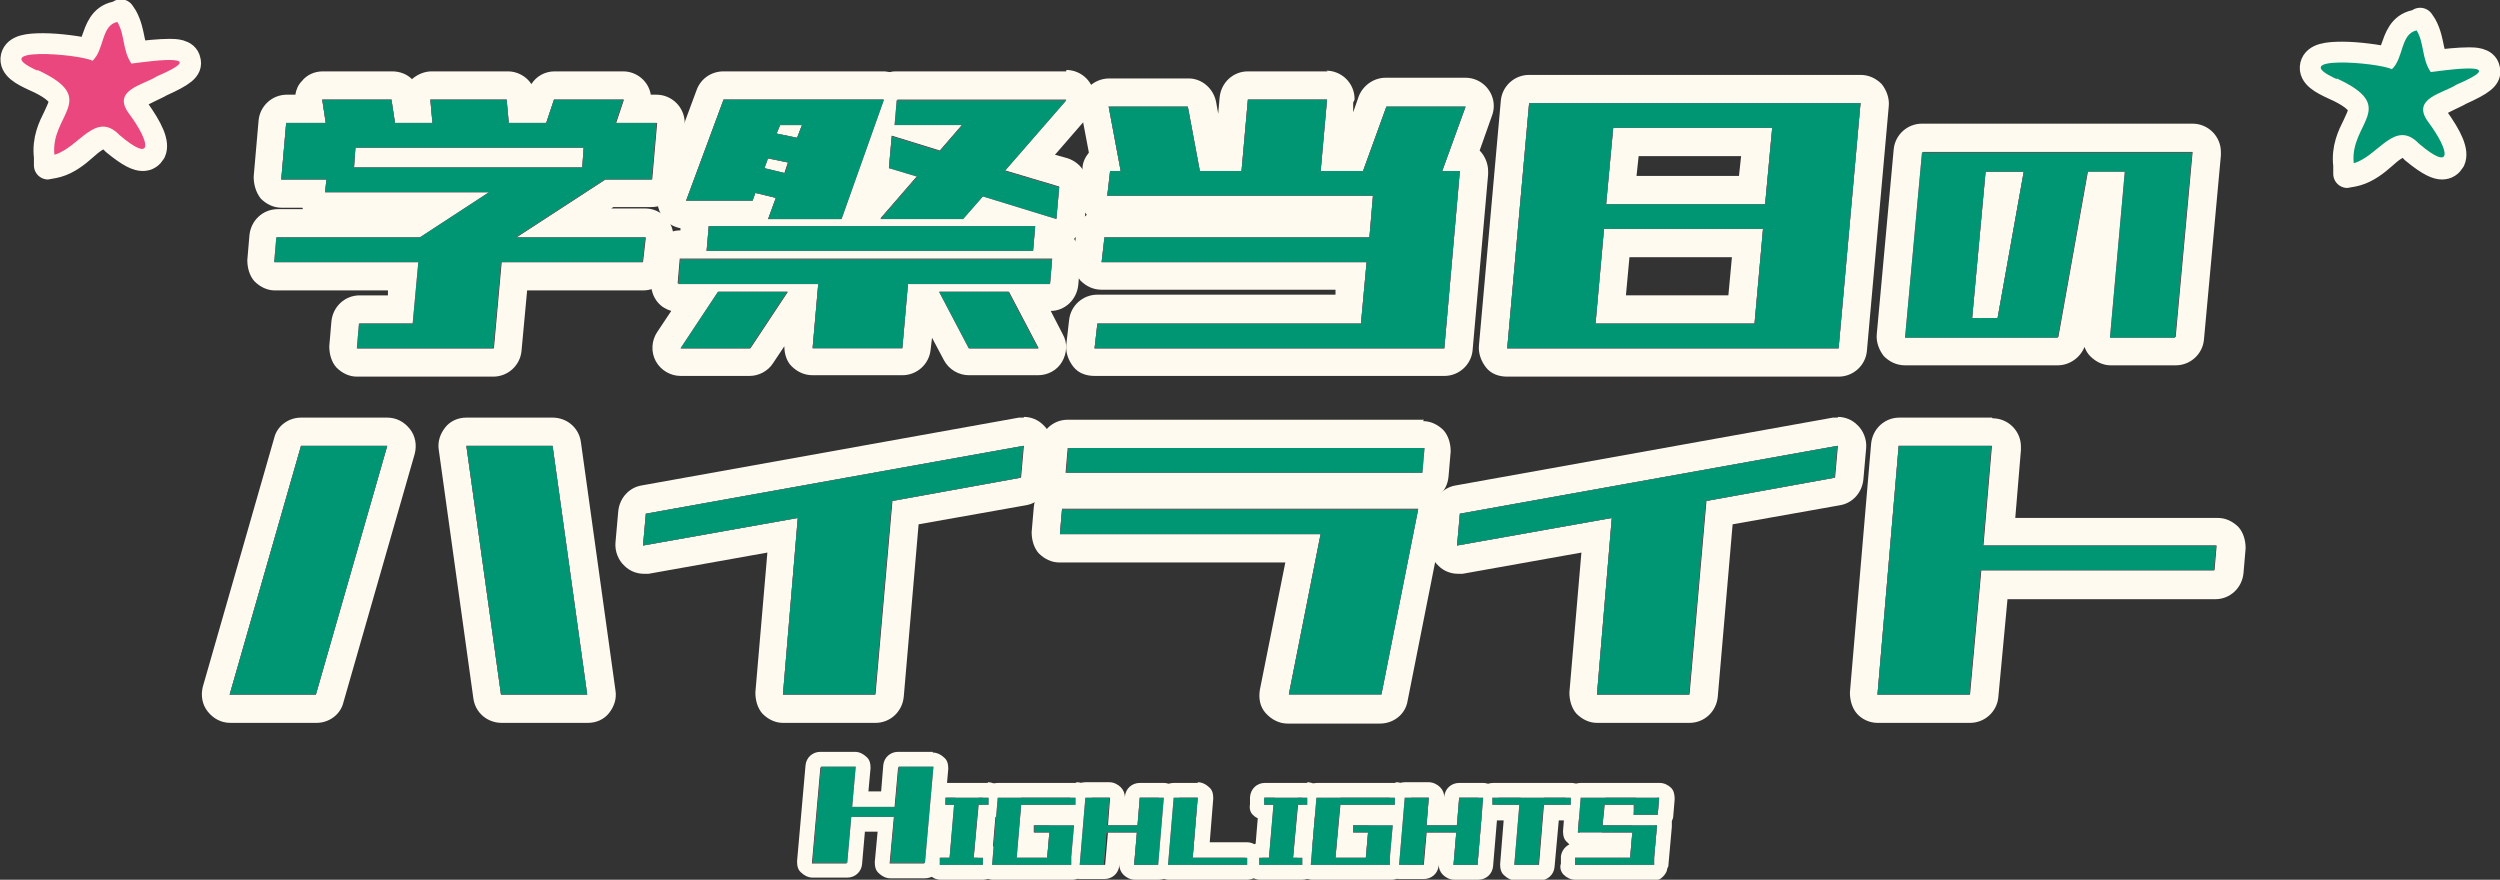 <?xml version="1.0" encoding="UTF-8"?>
<svg id="_レイヤー_2" xmlns="http://www.w3.org/2000/svg" version="1.1" viewBox="0 0 353.8 124.5">
  <rect x="0" y="0" width="353.8" height="124.5" fill="#333333" stroke="none"/>
  <!-- Generator: Adobe Illustrator 29.7.1, SVG Export Plug-In . SVG Version: 2.1.1 Build 8)  -->
  <defs>
    <style>
      .st0, .st1 {
        fill: #ea477e;
      }

      .st2, .st3 {
        fill: #009673;
      }

      .st4 {
        fill: #fffaf0;
      }

      .st1, .st3 {
        fill-rule: evenodd;
      }

      .st5 {
        fill: none;
        stroke: #fffaf0;
        stroke-linecap: round;
        stroke-linejoin: round;
        stroke-width: 4px;
      }
    </style>
  </defs>
  <g id="TX">
    <g>
      <g>
        <path class="st5" d="M330.7,11.2c-7.5-3.4,5.8-2.4,7.8-1.4,1.7-1.6,1.2-5,3.5-5.5,1.1,1.8.7,4,2,5.9,3.7-.5,11.1-1.4,3.6,1.8-1.8,1.2-6.4,1.9-4,5.2,3.2,4.3,3.5,7.2-1.3,3.1-3.4-3.5-5.7,1.8-9.2,2.8-.6-5.7,6.5-7.9-2.4-12Z"/>
        <path class="st5" d="M342,4.3c1.1,1.8.7,4,2,5.9,1.6-.2,3.9-.5,5.4-.5s2.4.5-1.8,2.4c-1.8,1.2-6.4,1.9-4,5.2,2.1,2.8,3,5,1.9,5s-1.6-.6-3.2-2c-.8-.9-1.6-1.2-2.3-1.2-2.3,0-4.2,3.2-6.9,4-.6-5.7,6.5-7.9-2.4-12-3.9-1.8-2.1-2.3.7-2.3s6.1.5,7,.9c1.7-1.6,1.2-5,3.5-5.5M342.5,3.2l-.7.2c-1.9.4-2.4,2.1-2.9,3.5-.2.7-.4,1.3-.7,1.8-1.6-.4-4.6-.8-6.7-.8s-3.7.2-4,1.4c-.3,1.3,1.3,2.1,2.8,2.8,2.3,1,3.6,2,3.9,2.9.3.7-.1,1.5-.7,2.8-.7,1.4-1.6,3.2-1.3,5.6v1.2c.1,0,1.3-.3,1.3-.3,1.4-.4,2.7-1.4,3.7-2.3,1-.9,2-1.7,2.9-1.7s1,.3,1.6.9h0s0,0,0,0c2.3,1.9,3.3,2.2,3.9,2.2s1-.3,1.3-.8c.5-1.1-.3-3-2.4-5.9-.3-.4-.6-.9-.5-1.3.2-.6,1.5-1.2,2.5-1.7.6-.3,1.1-.5,1.6-.8,3.1-1.4,4-2.1,3.7-3.1-.2-1.1-1.7-1.1-2.4-1.1-1.4,0-3.3.2-4.9.4-.3-.7-.4-1.4-.6-2.2-.2-1-.4-2.1-1-3.2l-.4-.6h0Z"/>
      </g>
      <path class="st3" d="M330.7,11.2c-7.5-3.4,5.8-2.4,7.8-1.4,1.7-1.6,1.2-5,3.5-5.5,1.1,1.8.7,4,2,5.9,3.7-.5,11.1-1.4,3.6,1.8-1.8,1.2-6.4,1.9-4,5.2,3.2,4.3,3.5,7.2-1.3,3.1-3.4-3.5-5.7,1.8-9.2,2.8-.6-5.7,6.5-7.9-2.4-12Z"/>
    </g>
    <g>
      <g>
        <path class="st5" d="M5.3,10c-7.5-3.4,5.8-2.4,7.8-1.4,1.7-1.6,1.2-5,3.5-5.5,1.1,1.8.7,4,2,5.9,3.7-.5,11.1-1.4,3.6,1.8-1.8,1.2-6.4,1.9-4,5.2,3.2,4.3,3.5,7.2-1.3,3.1-3.4-3.5-5.7,1.8-9.2,2.8-.6-5.7,6.5-7.9-2.4-12h0Z"/>
        <path class="st5" d="M16.6,3.1c1.1,1.8.7,4,2,5.9,1.6-.2,3.9-.5,5.4-.5s2.4.5-1.8,2.4c-1.8,1.2-6.4,1.9-4,5.2,2.1,2.8,3,5,1.9,5s-1.6-.6-3.2-2c-.8-.9-1.6-1.2-2.3-1.2-2.3,0-4.2,3.2-6.9,4-.6-5.7,6.5-7.9-2.4-12-3.9-1.8-2.1-2.3.7-2.3s6.1.5,7,.9c1.7-1.6,1.2-5,3.5-5.5M17.1,2l-.7.2c-1.9.4-2.4,2.1-2.9,3.5-.2.7-.4,1.3-.7,1.8-1.6-.4-4.6-.8-6.7-.8s-3.7.2-4,1.4c-.3,1.3,1.3,2.1,2.8,2.8,2.3,1,3.6,2,3.9,2.9.3.7-.1,1.5-.7,2.8-.7,1.4-1.6,3.2-1.3,5.6v1.2c.1,0,1.3-.3,1.3-.3,1.4-.4,2.7-1.4,3.7-2.3,1-.9,2-1.7,2.9-1.7s1,.3,1.6.9h0s0,0,0,0c2.3,1.9,3.3,2.2,3.9,2.2s1-.3,1.3-.8c.5-1.1-.3-3-2.4-5.9-.3-.4-.6-.9-.5-1.3.2-.6,1.5-1.2,2.5-1.7.6-.3,1.1-.5,1.6-.8,3.1-1.4,4-2.1,3.7-3.1-.2-1.1-1.7-1.1-2.4-1.1-1.4,0-3.3.2-4.9.4-.3-.7-.4-1.4-.6-2.2-.2-1-.4-2.1-1-3.2l-.4-.6h0Z"/>
      </g>
      <path class="st1" d="M5.3,10c-7.5-3.4,5.8-2.4,7.8-1.4,1.7-1.6,1.2-5,3.5-5.5,1.1,1.8.7,4,2,5.9,3.7-.5,11.1-1.4,3.6,1.8-1.8,1.2-6.4,1.9-4,5.2,3.2,4.3,3.5,7.2-1.3,3.1-3.4-3.5-5.7,1.8-9.2,2.8-.6-5.7,6.5-7.9-2.4-12h0Z"/>
    </g>
    <g>
      <g>
        <g>
          <path class="st4" d="M88.3,14.1h0M88.3,14.1l-1.1,3.3h5.8l-.7,8h-6.6l-12.6,8.2h18.3l-.4,3.5h-20l-1.1,12.2h-19.3l.3-3.5h7.6l.8-8.7h-20.4l.3-3.5h20.3l9.8-6.4h-23.3l.2-1.8h-6.4l.7-8h5.6l-.5-3.3h9.8l.5,3.3h5.3l-.3-3.3h10.8l.3,3.3h5.3l1.1-3.3h9.8M82.6,20.9h-32.3l-.2,2.8h32.3l.2-2.8M93,17.4h0M91.4,33.6h0M88.3,10.1h-9.8c-1.4,0-2.6.7-3.3,1.8-.7-1.1-2-1.8-3.3-1.8h-10.8c-1,0-2,.4-2.8,1.1-.7-.7-1.7-1.1-2.8-1.1h-9.8c-1.2,0-2.3.5-3,1.4-.5.5-.8,1.2-.9,1.9h-1.2c-2.1,0-3.8,1.6-4,3.6l-.7,8c0,1.1.3,2.2,1,3.1.8.8,1.8,1.3,3,1.3h2.9c0,0,0,.1.1.2h-3.6c-2.1,0-3.8,1.6-4,3.7l-.3,3.5c0,1.1.3,2.2,1,3,.8.8,1.8,1.3,2.9,1.3h16v.7h-4c-2.1,0-3.8,1.6-4,3.7l-.3,3.5c0,1.1.3,2.2,1,3,.8.8,1.8,1.3,2.9,1.3h19.3c2.1,0,3.8-1.6,4-3.6l.8-8.6h16.4c2.1,0,3.8-1.6,4-3.6l.3-3.4c0-.2,0-.4,0-.6,0-2.2-1.8-4-4-4h-4.8l.3-.2h5.4c2.1,0,3.8-1.6,4-3.6l.7-7.8c0-.2,0-.3,0-.5,0-2.2-1.8-4-4-4h-.8c-.3-1.9-2-3.3-3.9-3.3h0ZM88.3,18.1h0,0Z"/>
          <path class="st4" d="M150.9,14.1h0M150.9,14.1l-8.7,10,7.7,2.3-.4,4.5-10.4-3.2-2.8,3.2h-11.7l5.2-6-4-1.2.4-4.5,6.8,2.1,3.2-3.7h-9.5l.3-3.5h24M125,14.1l-6,16.9h-10.3l1.1-3-2.9-.7-.4,1.1h-9.4l5.3-14.3h22.7M113.5,17.7h-3.1l-.5,1.2,2.9.6.7-1.8M111,24.5l.5-1.5-2.9-.6-.5,1.4,2.9.7M146.5,32l-.3,3.5h-46.2l.3-3.5h46.2M148.9,36.6h0M148.9,36.6l-.3,3.5h-20.1l-.8,9.1h-12.7l.8-9.1h-19.9l.3-3.5h52.6M142.8,41.3l4.2,8h-9.8l-4.2-8h9.8M111.5,41.3l-5.3,8h-9.8l5.3-8h9.8M150.9,10.1h-24c-.3,0-.6,0-.9.1-.3,0-.6-.1-.9-.1h-22.7c-1.7,0-3.2,1-3.8,2.6l-5.3,14.3c-.5,1.2-.3,2.6.5,3.7.6.9,1.5,1.4,2.5,1.6v.3c-2.1,0-3.8,1.6-3.9,3.7l-.3,3.5c0,1.1.3,2.2,1,3,.5.6,1.2,1,1.9,1.2l-2,3c-.8,1.2-.9,2.8-.2,4.1.7,1.3,2.1,2.1,3.5,2.1h9.8c1.3,0,2.6-.7,3.3-1.8l1.6-2.4c0,1,.3,2.1,1,2.8.8.8,1.8,1.3,3,1.3h12.7c2.1,0,3.8-1.6,4-3.6l.2-1.7,1.7,3.2c.7,1.3,2.1,2.1,3.5,2.1h9.8c1.4,0,2.7-.7,3.4-1.9.7-1.2.8-2.7.1-3.9l-1.7-3.3c2,0,3.7-1.6,3.9-3.7l.3-3.4c0-.2,0-.3,0-.5,0-1-.4-1.9-.9-2.6.8-.7,1.4-1.7,1.5-2.7l.4-4.5c.2-1.9-1-3.6-2.8-4.2l-1.8-.5,4.6-5.3c.6-.7,1-1.7,1-2.7,0-2.2-1.8-4-4-4h0ZM150.9,18.1h0,0ZM148.9,40.6h0,0Z"/>
          <path class="st4" d="M187.8,14.1h0M187.8,14.1l-.9,10.1h6l3.3-9.1h11.2l-3.3,9.1h2.5l-2.2,25.1h-49.5l.4-3.5h37.3l.8-8.7h-37.5l.4-3.5h37.5l.5-5.9h-37.6l.4-3.5h1.5l-1.7-9.1h11.2l1.7,9.1h5.9l.9-10.1h11.2M207.5,15.1h0M206.8,24.2h0M187.9,10.1h-11.3c-2.1,0-3.8,1.6-4,3.7l-.2,2.3-.3-1.7c-.4-1.9-2-3.3-3.9-3.3h-11.2c-1.2,0-2.3.5-3.1,1.4s-1.1,2.1-.9,3.3l1.1,5.8c-.5.6-.9,1.4-.9,2.2l-.4,3.5c-.1,1.1.3,2.2,1,3.1,0,0,0,0,0,0-.8.7-1.4,1.6-1.5,2.7l-.4,3.5c-.1,1.1.3,2.2,1,3.1.8.8,1.8,1.3,3,1.3h33.1v.7h-33.7c-2.1,0-3.8,1.6-4,3.6l-.4,3.5c-.1,1.1.3,2.2,1,3.1s1.8,1.3,3,1.3h49.5c2.1,0,3.8-1.6,4-3.6l2.2-24.9c0-.2,0-.3,0-.5,0-1.1-.5-2.2-1.2-2.9l1.7-4.8c.2-.5.3-1,.3-1.5,0-2.2-1.8-4-4-4h-11.3c-1.7,0-3.2,1.1-3.8,2.6l-.8,2.3v-1.4c.1-.2.2-.3.2-.5,0-2.2-1.8-4-4-4h0ZM187.8,18.1h0,0Z"/>
          <path class="st4" d="M263.3,14.6l-3.1,34.7h-46.9l3.1-34.7h46.9M250.8,18.1h-22.5l-1,10.8h22.5l1-10.8M249.5,32.4h-22.5l-1.2,13.4h22.5l1.2-13.4M263.3,10.6h-46.9c-2.1,0-3.8,1.6-4,3.6l-3.1,34.7c-.1,1.1.3,2.2,1,3.1s1.8,1.3,3,1.3h46.9c2.1,0,3.8-1.6,4-3.6l3.1-34.7c.1-1.1-.3-2.2-1-3.1-.8-.8-1.8-1.3-3-1.3h0ZM263.3,18.6h0,0ZM231.9,22.1h14.5l-.3,2.8h-14.5l.3-2.8h0ZM230.6,36.4h14.5l-.5,5.4h-14.5l.5-5.4h0Z"/>
          <path class="st4" d="M310.3,21.5h0M310.3,21.5l-2.4,26.2h-9.2l2.1-23.5h-5.3l-4.2,23.5h-21.6l2.4-26.2h38.2M286.3,24.3h-5.3l-1.9,20.7h3.6l3.7-20.7M310.3,17.5h-38.3c-2.1,0-3.8,1.6-4,3.6l-2.4,26.2c-.1,1.1.3,2.2,1,3.1.8.8,1.8,1.3,3,1.3h21.6c1.7,0,3.2-1.1,3.8-2.6.2.5.4.9.8,1.3.8.8,1.8,1.3,2.9,1.3h9.2c2.1,0,3.8-1.6,4-3.6l2.4-26.1c0-.2,0-.3,0-.5,0-2.2-1.8-4-4-4h0ZM310.3,25.5h0,0Z"/>
          <path class="st4" d="M78.2,63.1l4.9,35.2h-12.2l-4.9-35.2h12.2M54.8,63.1l-10.1,35.2h-12.2l10.1-35.2h12.2M78.2,59.1h-12.2c-1.2,0-2.3.5-3,1.4s-1.1,2-.9,3.2l4.9,35.2c.3,2,2,3.4,4,3.4h12.2c1.2,0,2.3-.5,3-1.4s1.1-2,.9-3.2l-4.9-35.2c-.3-2-2-3.4-4-3.4h0ZM54.8,59.1h-12.2c-1.8,0-3.4,1.2-3.8,2.9l-10.1,35.2c-.3,1.2-.1,2.5.7,3.5.8,1,1.9,1.6,3.2,1.6h12.2c1.8,0,3.4-1.2,3.8-2.9l10.1-35.2c.3-1.2.1-2.5-.7-3.5-.8-1-1.9-1.6-3.2-1.6h0ZM54.8,67.1h0,0Z"/>
          <path class="st4" d="M144.9,63.1l-.4,4.5-18.2,3.3-2.4,27.4h-13.1l2.1-25-21.9,3.9.4-4.5,53.4-9.6M144.9,59.1c-.2,0-.5,0-.7,0l-53.4,9.6c-1.8.3-3.1,1.8-3.3,3.6l-.4,4.5c-.1,1.2.4,2.5,1.3,3.3.7.7,1.7,1.1,2.7,1.1s.5,0,.7,0l16.8-3-1.7,19.8c0,1.1.3,2.2,1,3,.8.8,1.8,1.3,2.9,1.3h13.1c2.1,0,3.8-1.6,4-3.7l2.1-24.4,15.2-2.7c1.8-.3,3.1-1.8,3.3-3.6l.4-4.5c.1-1.2-.4-2.5-1.3-3.3-.7-.7-1.7-1.1-2.7-1.1h0ZM144.9,67.1h0,0Z"/>
          <path class="st4" d="M201.5,63.4l-.3,3.5h-50.4l.3-3.5h50.4M200.7,72l-5.2,26.2h-13.1l4.5-22.7h-36.9l.3-3.5h50.4M201.5,59.4h-50.4c-2.1,0-3.8,1.6-4,3.7l-.3,3.5c0,.9.2,1.8.7,2.6-.7.7-1.1,1.5-1.2,2.6l-.3,3.5c0,1.1.3,2.2,1,3,.8.8,1.8,1.3,2.9,1.3h32l-3.6,18c-.2,1.2,0,2.4.8,3.3.8.9,1.9,1.5,3.1,1.5h13.1c1.9,0,3.6-1.3,3.9-3.2l5.2-26.2c.2-1.1,0-2.2-.6-3,.7-.7,1.1-1.5,1.2-2.6l.3-3.5c0-1.1-.3-2.2-1-3-.8-.8-1.8-1.3-2.9-1.3h0ZM201.5,67.4h0,0ZM200.7,76h0,0Z"/>
          <path class="st4" d="M260.1,63.1l-.4,4.5-18.2,3.3-2.4,27.4h-13.1l2.1-25-21.9,3.9.4-4.5,53.4-9.6M260.1,59.1c-.2,0-.5,0-.7,0l-53.4,9.6c-1.8.3-3.1,1.8-3.3,3.6l-.4,4.5c-.1,1.2.4,2.5,1.3,3.3.7.7,1.7,1.1,2.7,1.1s.5,0,.7,0l16.8-3-1.7,19.8c0,1.1.3,2.2,1,3,.8.8,1.8,1.3,2.9,1.3h13.1c2.1,0,3.8-1.6,4-3.7l2.1-24.4,15.2-2.7c1.8-.3,3.1-1.8,3.3-3.6l.4-4.5c.1-1.2-.4-2.5-1.3-3.3-.7-.7-1.7-1.1-2.7-1.1h0ZM260.1,67.1h0,0Z"/>
          <path class="st4" d="M281.9,63.1h0M281.9,63.1l-1.2,14.1h33l-.3,3.5h-33l-1.6,17.6h-13.1l3-35.2h13.1M281.9,59.1h-13.1c-2.1,0-3.8,1.6-4,3.7l-3,35.2c0,1.1.3,2.2,1,3s1.8,1.3,2.9,1.3h13.1c2.1,0,3.8-1.6,4-3.6l1.3-13.9h29.4c2.1,0,3.8-1.6,4-3.7l.3-3.5c0-1.1-.3-2.2-1-3-.8-.8-1.8-1.3-2.9-1.3h-28.7l.8-9.6c0-.2,0-.3,0-.5,0-2.2-1.8-4-4-4h0ZM281.9,67.1h0,0Z"/>
        </g>
        <g>
          <path class="st0" d="M46,27.2l.2-1.8h-6.4l.7-8h5.6l-.5-3.3h9.8l.5,3.3h5.3l-.3-3.3h10.8l.3,3.3h5.3l1.1-3.3h9.8l-1.1,3.3h5.8l-.7,8h-6.6l-12.6,8.2h18.3l-.4,3.5h-20l-1.1,12.2h-19.3l.3-3.5h7.6l.8-8.7h-20.4l.3-3.5h20.3l9.8-6.4s-23.3,0-23.3,0ZM74.7,23.7h7.7l.2-2.8h-32.3l-.2,2.8s24.7,0,24.7,0Z"/>
          <path class="st0" d="M96,40.2l.3-3.5h52.6l-.3,3.5h-20.1l-.8,9.1h-12.7l.8-9.1h-19.9ZM96.3,49.3l5.3-8h9.8l-5.3,8h-9.8ZM108.7,31l1.1-3-2.9-.7-.4,1.1h-9.4l5.3-14.3h22.7l-6,16.9s-10.3,0-10.3,0ZM100,35.5l.3-3.5h46.2l-.3,3.5h-46.2ZM111.6,23l-2.9-.6-.5,1.4,2.9.7s.5-1.5.5-1.5ZM113.5,17.7h-3.1l-.5,1.2,2.9.6.7-1.8h0ZM126.6,17.7l.3-3.5h24l-8.7,10,7.7,2.3-.4,4.5-10.4-3.2-2.8,3.2h-11.7l5.2-6-4-1.2.4-4.5,6.8,2.1,3.2-3.7s-9.5,0-9.5,0ZM137.1,49.3l-4.2-8h9.8l4.2,8h-9.8Z"/>
          <path class="st0" d="M156.7,27.7l.4-3.5h1.5l-1.7-9.1h11.2l1.7,9.1h5.9l.9-10.1h11.2l-.9,10.1h6l3.3-9.1h11.2l-3.3,9.1h2.5l-2.2,25.1h-49.5l.4-3.5h37.3l.8-8.7h-37.5l.4-3.5h37.5l.5-5.9s-37.6,0-37.6,0Z"/>
          <path class="st0" d="M213.3,49.3l3.1-34.7h46.9l-3.1,34.7h-46.9ZM249.5,32.4h-22.5l-1.2,13.4h22.5s1.2-13.4,1.2-13.4ZM250.8,18.1h-22.5l-1,10.8h22.5l1-10.8Z"/>
          <path class="st0" d="M269.6,47.8l2.4-26.2h38.2l-2.4,26.2h-9.2l2.1-23.5h-5.3l-4.2,23.5h-21.6ZM286.3,24.3h-5.3l-1.9,20.7h3.6l3.7-20.7Z"/>
          <path class="st0" d="M32.5,98.3l10.1-35.2h12.2l-10.1,35.2s-12.2,0-12.2,0ZM70.9,98.3l-4.9-35.2h12.2l4.9,35.2h-12.2Z"/>
          <path class="st0" d="M110.8,98.3l2.1-25-21.9,3.9.4-4.5,53.4-9.6-.4,4.5-18.2,3.3-2.4,27.4s-13.1,0-13.1,0Z"/>
          <path class="st0" d="M182.4,98.3l4.5-22.7h-36.9l.3-3.5h50.4l-5.2,26.2h-13.1ZM150.9,66.9l.3-3.5h50.4l-.3,3.5h-50.4Z"/>
          <path class="st0" d="M226,98.3l2.1-25-21.9,3.9.4-4.5,53.4-9.6-.4,4.5-18.2,3.3-2.4,27.4s-13.1,0-13.1,0Z"/>
          <path class="st0" d="M265.7,98.3l3-35.2h13.1l-1.2,14.1h33l-.3,3.5h-33l-1.6,17.6h-13.1Z"/>
        </g>
        <g>
          <path class="st2" d="M46,27.2l.2-1.8h-6.4l.7-8h5.6l-.5-3.3h9.8l.5,3.3h5.3l-.3-3.3h10.8l.3,3.3h5.3l1.1-3.3h9.8l-1.1,3.3h5.8l-.7,8h-6.6l-12.6,8.2h18.3l-.4,3.5h-20l-1.1,12.2h-19.3l.3-3.5h7.6l.8-8.7h-20.4l.3-3.5h20.3l9.8-6.4s-23.3,0-23.3,0ZM74.7,23.7h7.7l.2-2.8h-32.3l-.2,2.8s24.7,0,24.7,0Z"/>
          <path class="st2" d="M96,40.2l.3-3.5h52.6l-.3,3.5h-20.1l-.8,9.1h-12.7l.8-9.1h-19.9ZM96.3,49.3l5.3-8h9.8l-5.3,8h-9.8ZM108.7,31l1.1-3-2.9-.7-.4,1.1h-9.4l5.3-14.3h22.7l-6,16.9s-10.3,0-10.3,0ZM100,35.5l.3-3.5h46.2l-.3,3.5h-46.2ZM111.6,23l-2.9-.6-.5,1.4,2.9.7s.5-1.5.5-1.5ZM113.5,17.7h-3.1l-.5,1.2,2.9.6.7-1.8h0ZM126.6,17.7l.3-3.5h24l-8.7,10,7.7,2.3-.4,4.5-10.4-3.2-2.8,3.2h-11.7l5.2-6-4-1.2.4-4.5,6.8,2.1,3.2-3.7s-9.5,0-9.5,0ZM137.1,49.3l-4.2-8h9.8l4.2,8h-9.8Z"/>
          <path class="st2" d="M156.7,27.7l.4-3.5h1.5l-1.7-9.1h11.2l1.7,9.1h5.9l.9-10.1h11.2l-.9,10.1h6l3.3-9.1h11.2l-3.3,9.1h2.5l-2.2,25.1h-49.5l.4-3.5h37.3l.8-8.7h-37.5l.4-3.5h37.5l.5-5.9s-37.6,0-37.6,0Z"/>
          <path class="st2" d="M213.3,49.3l3.1-34.7h46.9l-3.1,34.7h-46.9ZM249.5,32.4h-22.5l-1.2,13.4h22.5s1.2-13.4,1.2-13.4ZM250.8,18.1h-22.5l-1,10.8h22.5l1-10.8Z"/>
          <path class="st2" d="M269.6,47.8l2.4-26.2h38.2l-2.4,26.2h-9.2l2.1-23.5h-5.3l-4.2,23.5h-21.6ZM286.3,24.3h-5.3l-1.9,20.7h3.6l3.7-20.7Z"/>
          <path class="st2" d="M32.5,98.3l10.1-35.2h12.2l-10.1,35.2s-12.2,0-12.2,0ZM70.9,98.3l-4.9-35.2h12.2l4.9,35.2h-12.2Z"/>
          <path class="st2" d="M110.8,98.3l2.1-25-21.9,3.9.4-4.5,53.4-9.6-.4,4.5-18.2,3.3-2.4,27.4s-13.1,0-13.1,0Z"/>
          <path class="st2" d="M182.4,98.3l4.5-22.7h-36.9l.3-3.5h50.4l-5.2,26.2h-13.1ZM150.9,66.9l.3-3.5h50.4l-.3,3.5h-50.4Z"/>
          <path class="st2" d="M226,98.3l2.1-25-21.9,3.9.4-4.5,53.4-9.6-.4,4.5-18.2,3.3-2.4,27.4s-13.1,0-13.1,0Z"/>
          <path class="st2" d="M265.7,98.3l3-35.2h13.1l-1.2,14.1h33l-.3,3.5h-33l-1.6,17.6h-13.1Z"/>
        </g>
      </g>
      <g>
        <g>
          <path class="st4" d="M132,108.6l-1.2,13.6h-4.9l.6-6.6h4.5v-1.4c.1,0-4.4,0-4.4,0l.5-5.6h4.9M121,108.6l-.5,5.6h-4.5v1.4c-.1,0,4.4,0,4.4,0l-.6,6.6h-4.9l1.2-13.6h4.9M126.7,114.2v1.4h-6.2v-1.4h6.2M132,106.4h-4.9c-1.1,0-2,.8-2.1,1.9l-.3,3.7h-1.8l.3-3.3c0-.6-.1-1.2-.6-1.6-.4-.4-1-.7-1.6-.7h-4.9c-1.1,0-2,.8-2.1,1.9l-1.2,13.6c0,.6.1,1.2.6,1.6.4.4,1,.7,1.6.7h4.9c1.1,0,2-.8,2.1-1.9l.4-4.6h1.8l-.4,4.3c0,.6.1,1.2.6,1.6.4.4,1,.7,1.6.7h4.9c1.1,0,2-.8,2.1-1.9l1.2-13.6c0-.6-.1-1.2-.6-1.6-.4-.4-1-.7-1.6-.7h0ZM132,110.7h0,0ZM121,110.7h0,0Z"/>
          <path class="st4" d="M139.8,112.9v1h-1.3v-1c0,0-3.3,0-3.3,0v1h-1.4v-1h6.1M138.5,113.9l-.7,7.5h-3.4l.7-7.5h3.4M139.1,121.4v1h-1.4v-1h1.4M134.4,121.4v1h-1.4v-1h1.4M137.7,122.4h-3.4,3.4M139.8,110.8h-6c-1.1,0-2,.8-2.1,2v1c-.1.6,0,1.2.5,1.6.2.2.4.3.6.4l-.3,3.6c-.8.3-1.4,1-1.5,1.8v1c-.1.6,0,1.2.5,1.6.4.4,1,.7,1.6.7h6c1.1,0,2-.8,2.1-2v-1c.1-.6,0-1.2-.5-1.6-.2-.2-.3-.3-.5-.4l.3-3.7c.8-.3,1.4-1,1.4-1.8v-1c.1-.6,0-1.2-.5-1.6-.4-.4-1-.7-1.6-.7h0Z"/>
          <path class="st4" d="M152.2,112.9v1h-7.7v-1h7.7M144.6,112.9h-3.2v1c0,0,3.1,0,3.1,0l-.7,7.5h-3.1v1h-.4l.8-9.5h3.4M152,116.8l-.5,5.6h-3.4,3.4v-1c0,0-3.3,0-3.3,0l.3-3.6h3.2v-1h.3M151.7,116.8h-3.2v1h-2.2v-1h5.3M148.1,121.4v1h-7.5,3.1v-1h4.4M152.2,110.8h-11c-1.1,0-2,.8-2.1,1.9l-.8,9.5c0,.6.1,1.2.6,1.6.4.4,1,.7,1.6.7h11.1c0,0,.1,0,.2,0h0s0,0,0,0c1,0,1.9-.9,2-1.9l.5-5.6c0-.6-.1-1.1-.5-1.6.4-.4.6-.8.7-1.4v-1c.1-.6,0-1.2-.5-1.6-.4-.4-1-.7-1.6-.7h0ZM152,118.9h0,0Z"/>
          <path class="st4" d="M164.7,112.9l-.8,9.5h-3.4l.4-4.6h3.2v-1c0,0-3.1,0-3.1,0l.3-3.9h3.4M157.1,112.9l-.3,3.9h-3.1v1c0,0,3.1,0,3.1,0l-.4,4.6h-3.4l.8-9.5h3.4M161,116.8v1h-4.4v-1h4.4M164.7,110.8h-3.4c-1.1,0-2,.8-2.1,1.9v.2c0-.6-.2-1.1-.6-1.5-.4-.4-1-.7-1.6-.7h-3.4c-1.1,0-2,.8-2.1,1.9l-.8,9.5c0,.6.1,1.2.6,1.6.4.4,1,.7,1.6.7h3.4c1.1,0,2-.8,2.1-1.9v-.2c0,.6.2,1.1.6,1.5.4.4,1,.7,1.6.7h3.4c1.1,0,2-.8,2.1-1.9l.8-9.5c0-.6-.1-1.2-.6-1.6-.4-.4-1-.7-1.6-.7h0ZM164.7,115h0,0Z"/>
          <path class="st4" d="M169.5,112.9l-.7,8.5h-3.1v1h-.4l.8-9.5h3.4M176.4,121.4v1h-10.9,3.1v-1h7.7M169.5,110.8h-3.4c-1.1,0-2,.8-2.1,1.9l-.8,9.5c0,.6.1,1.2.6,1.6.4.4,1,.7,1.6.7h11.1c1.1,0,2-.8,2.1-2v-1c.1-.6,0-1.2-.5-1.6-.4-.4-1-.7-1.6-.7h-5.3l.5-6.2c0-.6-.1-1.2-.6-1.6-.4-.4-1-.7-1.6-.7h0ZM169.5,115h0,0ZM176.4,123.5h0,0Z"/>
          <path class="st4" d="M185,112.9v1h-1.3v-1c0,0-3.3,0-3.3,0v1h-1.4v-1h6.1M183.7,113.9l-.7,7.5h-3.4l.7-7.5h3.4M184.3,121.4v1h-1.4v-1h1.4M179.6,121.4v1h-1.4v-1h1.4M182.9,122.4h-3.4,3.4M185,110.8h-6c-1.1,0-2,.8-2.1,2v1c-.1.6,0,1.2.5,1.6.2.2.4.3.6.4l-.3,3.6c-.8.3-1.4,1-1.5,1.8v1c-.1.6,0,1.2.5,1.6.4.4,1,.7,1.6.7h6c1.1,0,2-.8,2.1-2v-1c.1-.6,0-1.2-.5-1.6-.2-.2-.3-.3-.5-.4l.3-3.7c.8-.3,1.4-1,1.4-1.8v-1c.1-.6,0-1.2-.5-1.6-.4-.4-1-.7-1.6-.7h0Z"/>
          <path class="st4" d="M197.4,112.9v1h-7.7v-1h7.7M189.8,112.9h-3.2v1c0,0,3.1,0,3.1,0l-.7,7.5h-3.1v1h-.4l.8-9.5h3.4M197.1,116.8l-.5,5.6h-3.4,3.4v-1c0,0-3.3,0-3.3,0l.3-3.6h3.2v-1h.3M196.9,116.8h-3.2v1h-2.2v-1h5.3M193.3,121.4v1h-7.5,3.1v-1h4.4M197.4,110.8h-11c-1.1,0-2,.8-2.1,1.9l-.8,9.5c0,.6.1,1.2.6,1.6.4.4,1,.7,1.6.7h11.1c0,0,.1,0,.2,0h0s0,0,0,0c1,0,1.9-.9,2-1.9l.5-5.6c0-.6-.1-1.1-.5-1.6.4-.4.6-.8.7-1.4v-1c.1-.6,0-1.2-.5-1.6-.4-.4-1-.7-1.6-.7h0ZM197.1,118.9h0,0Z"/>
          <path class="st4" d="M209.9,112.9l-.8,9.5h-3.4l.4-4.6h3.2v-1c0,0-3.1,0-3.1,0l.3-3.9h3.4M202.2,112.9l-.3,3.9h-3.1v1c0,0,3.1,0,3.1,0l-.4,4.6h-3.4l.8-9.5h3.4M206.2,116.8v1h-4.4v-1h4.4M209.9,110.8h-3.4c-1.1,0-2,.8-2.1,1.9v.2c0-.6-.2-1.1-.6-1.5-.4-.4-1-.7-1.6-.7h-3.4c-1.1,0-2,.8-2.1,1.9l-.8,9.5c0,.6.1,1.2.6,1.6.4.4,1,.7,1.6.7h3.4c1.1,0,2-.8,2.1-1.9v-.2c0,.6.2,1.1.6,1.5.4.4,1,.7,1.6.7h3.4c1.1,0,2-.8,2.1-1.9l.8-9.5c0-.6-.1-1.2-.6-1.6-.4-.4-1-.7-1.6-.7h0ZM209.9,115h0,0Z"/>
          <path class="st4" d="M222.3,112.9v1h-3.8v-1c0,0-3.3,0-3.3,0v1h-3.9v-1h11.1M218.5,113.9l-.7,8.5h-3.4l.7-8.5h3.4M222.3,110.8h-11c-1.1,0-2,.8-2.1,2v1c-.1.6,0,1.2.5,1.6.4.4,1,.7,1.6.7h1.5l-.5,6.2c0,.6.1,1.2.6,1.6.4.4,1,.7,1.6.7h3.4c1.1,0,2-.8,2.1-1.9l.6-6.6h1.8c1.1,0,2-.8,2.1-2v-1c.1-.6,0-1.2-.5-1.6-.4-.4-1-.7-1.6-.7h0ZM222.3,115h0,0Z"/>
          <path class="st4" d="M234.8,112.9l-.2,2.4h-3.4v-1.4h3.3v-1h.3M234.6,112.9h-3.1v1h-4.3v-1h7.5M227.2,112.9h-3.2v1c0,0,3.1,0,3.1,0l-.3,2.9h-3.2v1h-.3l.4-4.9h3.4M234.5,116.8l-.5,5.6h-3.4,3.4v-1c0,0-3.3,0-3.3,0l.3-3.6h3.2v-1h.3M234.2,116.8h-3.2v1h-7.5,3.2v-1h7.5M230.7,121.4v1h-7.8v-1h7.8M234.8,110.8h-11.1c-1.1,0-2,.8-2.1,1.9l-.4,4.9c0,.6.1,1.2.6,1.6,0,0,.2.2.3.3-.6.3-1.1.9-1.2,1.7v1c-.2.6,0,1.2.4,1.6.4.4,1,.7,1.6.7h11.1s0,0,0,0c.2,0,.4,0,.6,0,.3,0,.6-.3.8-.5.2-.2.4-.5.5-.8,0-.2.1-.4.2-.6l.5-5.6c0-.3,0-.5,0-.8.1-.2.2-.5.2-.7l.2-2.4c0-.6-.1-1.2-.5-1.6-.4-.4-1-.7-1.6-.7h0ZM234.5,118.9h0,0Z"/>
        </g>
        <g>
          <path class="st0" d="M115,122.1l1.2-13.6h4.9l-1.2,13.6h-4.9ZM116,115.6v-1.4h15.2v1.4h-15.2ZM126,122.1l1.2-13.6h4.9l-1.2,13.6h-4.9Z"/>
          <path class="st0" d="M133,122.4v-1h6.1v1h-6.1ZM133.8,113.9v-1h6.1v1h-6.1ZM134.3,122.4l.8-9.5h3.4l-.8,9.5h-3.4Z"/>
          <path class="st0" d="M140.4,122.4l.8-9.5h3.4l-.8,9.5h-3.4ZM140.7,122.4v-1h10.9v1h-10.9ZM141.3,113.9v-1h10.9v1h-10.9ZM146.4,117.8v-1h5.3v1h-5.3ZM148.1,122.4l.5-5.6h3.4l-.5,5.6h-3.4Z"/>
          <path class="st0" d="M152.8,122.4l.8-9.5h3.4l-.8,9.5h-3.4ZM153.5,117.8v-1h10.7v1h-10.7ZM160.5,122.4l.8-9.5h3.4l-.8,9.5h-3.4Z"/>
          <path class="st0" d="M165.3,122.4l.8-9.5h3.4l-.8,9.5h-3.4ZM165.6,122.4v-1h10.9v1h-10.9Z"/>
          <path class="st0" d="M178.2,122.4v-1h6.1v1h-6.1ZM178.9,113.9v-1h6.1v1h-6.1ZM179.5,122.4l.8-9.5h3.4l-.8,9.5h-3.4Z"/>
          <path class="st0" d="M185.5,122.4l.8-9.5h3.4l-.8,9.5h-3.4ZM185.8,122.4v-1h10.9v1h-10.9ZM186.5,113.9v-1h10.9v1h-10.9ZM191.5,117.8v-1h5.3v1h-5.3ZM193.2,122.4l.5-5.6h3.4l-.5,5.6h-3.4Z"/>
          <path class="st0" d="M198,122.4l.8-9.5h3.4l-.8,9.5h-3.4ZM198.7,117.8v-1h10.7v1h-10.7ZM205.7,122.4l.8-9.5h3.4l-.8,9.5h-3.4Z"/>
          <path class="st0" d="M211.2,113.9v-1h11.1v1h-11.1ZM214.3,122.4l.8-9.5h3.4l-.8,9.5h-3.4Z"/>
          <path class="st0" d="M222.9,122.4v-1h11.2v1h-11.2ZM223.3,117.8l.4-4.9h3.4l-.4,4.9h-3.4ZM223.6,117.8v-1h10.7v1h-10.7ZM223.9,113.9v-1h10.7v1h-10.7ZM230.6,122.4l.5-5.6h3.4l-.5,5.6h-3.4ZM231.2,115.3l.2-2.4h3.4l-.2,2.4h-3.4Z"/>
        </g>
        <g>
          <path class="st2" d="M115,122.1l1.2-13.6h4.9l-1.2,13.6h-4.9ZM116,115.6v-1.4h15.2v1.4h-15.2ZM126,122.1l1.2-13.6h4.9l-1.2,13.6h-4.9Z"/>
          <path class="st2" d="M133,122.4v-1h6.1v1h-6.1ZM133.8,113.9v-1h6.1v1h-6.1ZM134.3,122.4l.8-9.5h3.4l-.8,9.5h-3.4Z"/>
          <path class="st2" d="M140.4,122.4l.8-9.5h3.4l-.8,9.5h-3.4ZM140.7,122.4v-1h10.9v1h-10.9ZM141.3,113.9v-1h10.9v1h-10.9ZM146.4,117.8v-1h5.3v1h-5.3ZM148.1,122.4l.5-5.6h3.4l-.5,5.6h-3.4Z"/>
          <path class="st2" d="M152.8,122.4l.8-9.5h3.4l-.8,9.5h-3.4ZM153.5,117.8v-1h10.7v1h-10.7ZM160.5,122.4l.8-9.5h3.4l-.8,9.5h-3.4Z"/>
          <path class="st2" d="M165.3,122.4l.8-9.5h3.4l-.8,9.5h-3.4ZM165.6,122.4v-1h10.9v1h-10.9Z"/>
          <path class="st2" d="M178.2,122.4v-1h6.1v1h-6.1ZM178.9,113.9v-1h6.1v1h-6.1ZM179.5,122.4l.8-9.5h3.4l-.8,9.5h-3.4Z"/>
          <path class="st2" d="M185.5,122.4l.8-9.5h3.4l-.8,9.5h-3.4ZM185.8,122.4v-1h10.9v1h-10.9ZM186.5,113.9v-1h10.9v1h-10.9ZM191.5,117.8v-1h5.3v1h-5.3ZM193.2,122.4l.5-5.6h3.4l-.5,5.6h-3.4Z"/>
          <path class="st2" d="M198,122.4l.8-9.5h3.4l-.8,9.5h-3.4ZM198.7,117.8v-1h10.7v1h-10.7ZM205.7,122.4l.8-9.5h3.4l-.8,9.5h-3.4Z"/>
          <path class="st2" d="M211.2,113.9v-1h11.1v1h-11.1ZM214.3,122.4l.8-9.5h3.4l-.8,9.5h-3.4Z"/>
          <path class="st2" d="M222.9,122.4v-1h11.2v1h-11.2ZM223.3,117.8l.4-4.9h3.4l-.4,4.9h-3.4ZM223.6,117.8v-1h10.7v1h-10.7ZM223.9,113.9v-1h10.7v1h-10.7ZM230.6,122.4l.5-5.6h3.4l-.5,5.6h-3.4ZM231.2,115.3l.2-2.4h3.4l-.2,2.4h-3.4Z"/>
        </g>
      </g>
    </g>
  </g>
</svg>